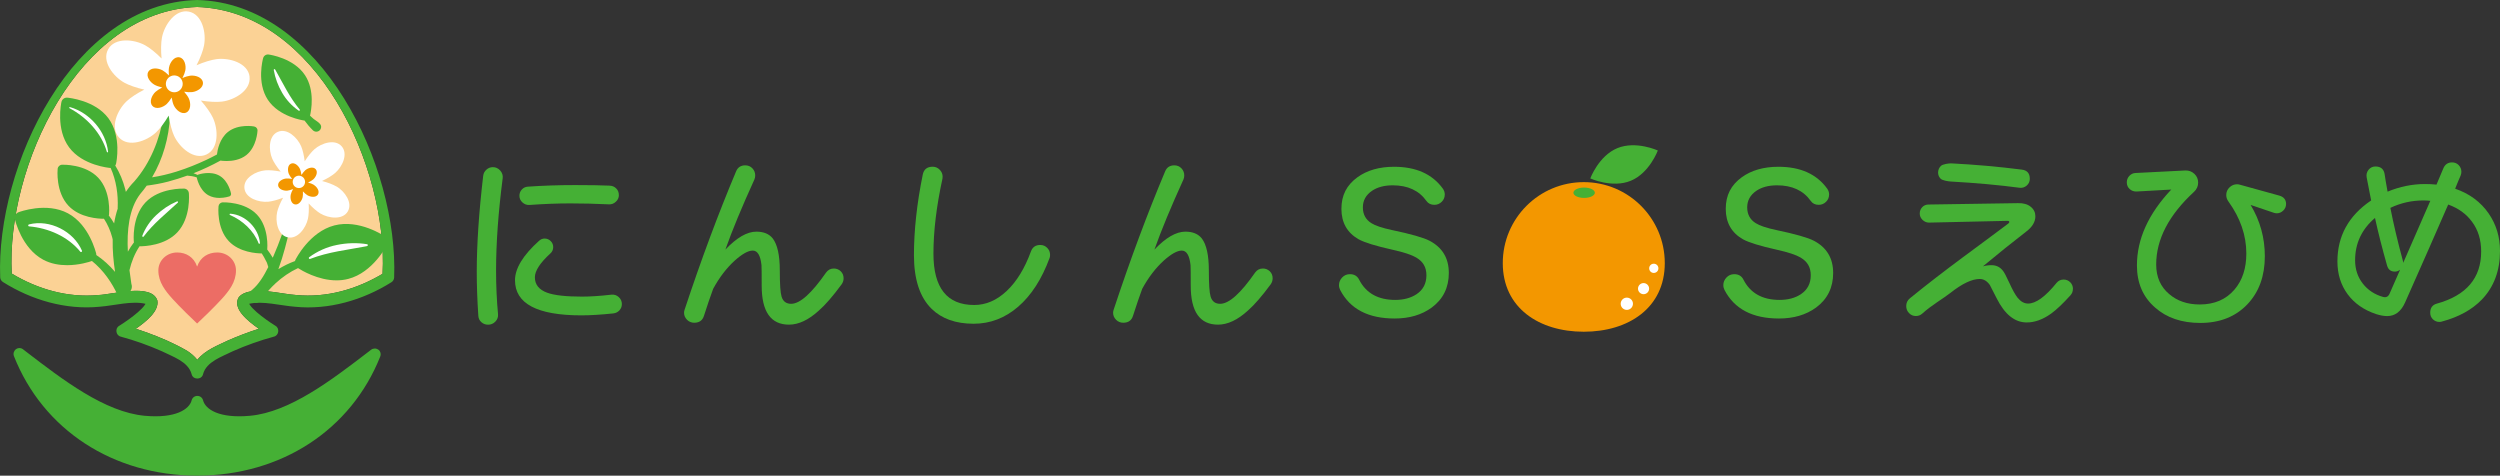 <?xml version="1.0" encoding="UTF-8"?>
<svg id="_レイヤー_6" data-name="レイヤー 6" xmlns="http://www.w3.org/2000/svg" width="525.58" height="100" viewBox="0 0 525.58 100">
  <rect x="0" y="0" width="525.58" height="100" fill="#333333" stroke="none"/>
  <g>
    <path d="M41.45,1.47C16.37,2.29,1.29,35.17,2.47,57.52c5.45,3.29,11.82,5.12,18.19,4.51,2.9-.08,11.19-2.56,12.42,1.14.4,2.2-2.25,4.37-4.53,5.95.67.21,1.34.44,2,.67,3.05,1.09,5.91,2.3,8.75,3.94.79.5,1.56,1.14,2.18,1.92,1.59-2.01,4.23-3.01,6.51-4.1,2.12-.93,4.24-1.73,6.43-2.43-2.52-1.76-5.6-4.34-4.23-6.62,2.21-2.67,8.99-.62,12.07-.48,6.36.63,12.71-1.19,18.17-4.46,1.2-22.36-13.89-55.26-38.97-56.09" style="fill: #fbd295;"/>
    <path d="M53.46,26.59c-.14-.03-3.36-.59-5.54,1.15-1.75,1.4-2.2,3.79-2.31,4.74-.73.39-1.47.77-2.21,1.12-1.96.92-3.99,1.74-6.06,2.4h0c-.07,0-.13.03-.18.06-1.7.53-3.43.95-5.19,1.22,2.29-3.88,3.55-8.36,3.77-12.85.02-.88-1.27-.93-1.35-.08-.82,5-2.8,9.96-6.15,13.79-.68.69-1.27,1.43-1.78,2.2-.04-.19-.08-.39-.14-.58-.44-1.73-1.14-3.42-2.09-4.96.08-.12.14-.25.17-.39.05-.23,1.22-5.72-1.61-9.55-2.83-3.82-8.43-4.31-8.66-4.33-.57-.04-1.09.34-1.21.9-.05.23-1.22,5.73,1.61,9.55,2.83,3.82,8.43,4.31,8.66,4.33.02,0,.05,0,.07,0,1.18,2.61,1.61,5.6,1.48,8.42,0,.04,0,.08.01.12-.34,1.01-.59,2.06-.76,3.12-.33-.59-.71-1.14-1.12-1.68.02-.05.04-.1.05-.16.02-.2.45-4.87-2.27-7.76-2.72-2.89-7.41-2.75-7.61-2.74-.48.02-.87.39-.92.86-.02.2-.45,4.87,2.27,7.76,2.42,2.58,6.41,2.74,7.39,2.74.03,0,.05,0,.08,0,.77,1.19,1.35,2.51,1.71,3.85.05.16.08.33.12.49-.05,2.29.16,4.61.5,6.83-1.15-1.35-2.47-2.56-3.95-3.55,0-.07,0-.14,0-.22-.06-.25-1.44-6.12-5.95-8.54-4.51-2.42-10.16-.32-10.4-.23-.58.22-.9.83-.77,1.43.06.25,1.44,6.12,5.95,8.54,1.63.88,3.42,1.16,5.04,1.16,2.53,0,4.66-.69,5.22-.88,2.39,1.92,4.25,4.58,5.47,7.33.28.67,1.1.96,1.73.58.44-.26.64-.77.55-1.24.52-.39.81-1.12.54-1.86-.14-.9-.28-1.87-.4-2.88.41-1.77,1.11-3.51,2.11-5.02.02,0,.02,0,.04,0,1.09,0,5.31-.18,7.89-2.91,2.92-3.09,2.46-8.08,2.44-8.29-.05-.51-.47-.9-.98-.93-.21,0-5.22-.18-8.14,2.91h0c-2.92,3.09-2.46,8.08-2.44,8.29,0,.03.02.06.03.09-.48.62-.91,1.28-1.29,1.97-.23-4.41.21-9.01,2.6-12.13.48-.56.94-1.15,1.36-1.75,1.52-.2,3.03-.46,4.5-.85,1.36-.36,2.7-.79,4.02-1.26.68.04,1.36.16,2,.37,0,0,0,0,0,0,.02.11.52,2.64,2.41,3.74.76.44,1.61.58,2.36.58,1.12,0,2.03-.3,2.09-.32.25-.08.4-.34.35-.6-.02-.11-.52-2.64-2.41-3.74-1.89-1.1-4.34-.29-4.45-.26-.06.02-.11.05-.16.09-.21-.1-.43-.2-.65-.28-.08-.03-.16-.05-.24-.07,1.95-.77,3.85-1.66,5.69-2.67.2.03.67.09,1.3.09,1.17,0,2.84-.22,4.14-1.25,2.18-1.74,2.34-5,2.35-5.14.02-.42-.28-.79-.69-.86" style="fill: #45b035;"/>
    <path d="M80.99,49.74c-.22-.15-5.49-3.71-10.7-2.35-5.21,1.35-8.08,7.02-8.2,7.26-.04.07-.05.16-.07.23-1.22.44-2.39,1.02-3.5,1.7.25-.71.49-1.43.74-2.17.94-3.03,1.65-6.09,2.21-9.18.09-.52-.68-.68-.81-.18-.88,2.96-1.92,5.9-3.14,8.72-.06.14-.13.28-.19.42-.01-.02-.02-.05-.03-.07-.34-.58-.71-1.13-1.12-1.66.02-.23.41-4.62-2.16-7.34-2.58-2.73-7.02-2.58-7.21-2.58-.45.02-.82.37-.87.82-.02.19-.42,4.61,2.16,7.34,2.25,2.38,5.9,2.57,6.93,2.58.33.5.63,1.02.88,1.56.22.31.34.82.49,1.3-.93,1.87-2.05,3.72-3.5,4.87-1.64,1.23.32,3.6,1.84,2.23.69-.7,1.25-1.43,1.73-2.19.47-.52.95-1.03,1.47-1.5,1.37-1.27,2.98-2.38,4.71-3.19.69.45,4.17,2.58,8.1,2.58.81,0,1.64-.09,2.47-.31,5.21-1.35,8.08-7.02,8.2-7.26.29-.58.11-1.29-.43-1.65" style="fill: #45b035;"/>
    <path d="M52.47,16.11c-.36-2.87-4.22-4.01-6.92-3.68-1.04.13-2.66.6-4.23,1.29.79-1.52,1.37-3.1,1.57-4.13.52-2.66-.36-6.6-3.2-7.15-2.84-.55-5.12,2.78-5.64,5.44-.2,1.03-.25,2.71-.08,4.42-1.2-1.22-2.52-2.27-3.44-2.77-2.37-1.31-6.39-1.7-7.79.83-1.4,2.53,1.06,5.73,3.43,7.04.92.51,2.51,1.07,4.18,1.44-1.53.76-2.93,1.7-3.7,2.42-1.98,1.85-3.59,5.55-1.61,7.67,1.98,2.12,5.78.76,7.76-1.09.77-.72,1.8-2.05,2.66-3.53.25,1.69.71,3.32,1.15,4.27,1.15,2.46,4.17,5.13,6.79,3.9,2.62-1.23,2.51-5.26,1.36-7.72-.44-.95-1.4-2.34-2.53-3.62,1.69.28,3.37.35,4.42.22,2.69-.33,6.17-2.38,5.81-5.25" style="fill: #fff;"/>
    <path d="M39.98,15.91c-.4.05-1.03.23-1.63.5.31-.59.53-1.2.61-1.6.2-1.03-.14-2.55-1.24-2.76-1.1-.21-1.98,1.07-2.18,2.1-.08.4-.1,1.05-.03,1.71-.46-.47-.97-.87-1.33-1.07-.92-.51-2.47-.66-3.01.32-.54.98.41,2.21,1.33,2.72.35.2.97.42,1.61.56-.59.3-1.13.66-1.43.93-.77.72-1.39,2.14-.62,2.96.76.82,2.23.3,3-.42.3-.28.69-.79,1.03-1.36.1.65.27,1.28.45,1.65.44.95,1.61,1.98,2.62,1.51,1.01-.47.97-2.03.53-2.98-.17-.37-.54-.9-.98-1.4.65.11,1.3.13,1.71.08,1.04-.13,2.38-.92,2.24-2.03-.14-1.11-1.63-1.55-2.67-1.42" style="fill: #f39700;"/>
    <path d="M38.38,17.97c-.19.96-1.12,1.59-2.08,1.4-.96-.19-1.59-1.12-1.4-2.08.19-.96,1.12-1.59,2.08-1.4.96.19,1.59,1.12,1.4,2.08" style="fill: #fff;"/>
    <path d="M70.73,39.21c-.66-.4-1.82-.85-3.04-1.16,1.15-.53,2.2-1.18,2.78-1.69,1.5-1.31,2.77-3.99,1.36-5.6-1.4-1.6-4.23-.7-5.73.62-.58.51-1.37,1.47-2.04,2.53-.15-1.25-.44-2.45-.75-3.16-.79-1.83-2.94-3.87-4.9-3.03-1.96.84-1.97,3.81-1.18,5.64.3.71.97,1.75,1.78,2.72-1.24-.25-2.47-.34-3.24-.27-1.99.18-4.59,1.6-4.39,3.73.19,2.12,3.01,3.05,5,2.87.77-.07,1.97-.38,3.14-.85-.62,1.1-1.08,2.25-1.25,3-.44,1.95.11,4.86,2.19,5.33,2.08.47,3.83-1.92,4.27-3.87.17-.75.25-1.99.16-3.25.85.93,1.8,1.72,2.47,2.12,1.71,1.02,4.66,1.4,5.75-.43,1.09-1.83-.64-4.24-2.36-5.26" style="fill: #fff;"/>
    <path d="M65.94,38.83c-.26-.15-.7-.33-1.18-.45.44-.2.85-.46,1.08-.65.58-.51,1.07-1.54.53-2.16-.54-.62-1.63-.27-2.21.24-.22.2-.53.57-.79.98-.06-.48-.17-.95-.29-1.22-.3-.71-1.14-1.49-1.89-1.17-.76.32-.76,1.47-.46,2.18.12.27.38.68.69,1.05-.48-.1-.95-.13-1.25-.1-.77.07-1.77.62-1.7,1.44.08.82,1.16,1.18,1.93,1.11.3-.03.76-.15,1.21-.33-.24.42-.42.87-.48,1.16-.17.75.04,1.88.84,2.06.8.18,1.48-.74,1.65-1.49.07-.29.09-.77.06-1.25.33.36.7.67.95.82.66.39,1.8.54,2.22-.17s-.25-1.64-.91-2.03" style="fill: #f39700;"/>
    <path d="M64.03,37.72c.28.66-.02,1.43-.68,1.71-.66.28-1.43-.02-1.71-.68-.28-.66.02-1.43.68-1.71.66-.28,1.43.02,1.71.68" style="fill: #fff;"/>
    <path d="M6.13,47.17c4.32-1.1,9.35,1.45,11.1,5.53.1.21-.2.39-.34.22-2.62-3.2-6.71-4.98-10.78-5.33-.26-.03-.24-.39.02-.41" style="fill: #fff;"/>
    <path d="M37.33,42.65c-2.52,2.34-5.06,4.32-7.14,7.09-.12.14-.35,0-.28-.17.64-1.64,1.64-3.13,2.93-4.34,1.27-1.21,2.74-2.2,4.37-2.89.22-.07.31.2.12.32" style="fill: #fff;"/>
    <path d="M77.09,51.76c-4.09.79-8,1.17-11.91,2.68-.21.07-.36-.23-.18-.36,1.72-1.27,3.71-2.16,5.81-2.58,2.09-.43,4.24-.5,6.36-.16.27.07.19.4-.08.41" style="fill: #fff;"/>
    <path d="M48.46,44.93c3.15.24,5.92,3.05,6.19,6.17.02.16-.22.22-.28.07-1.04-2.72-3.38-4.83-6.02-5.97-.17-.07-.07-.32.1-.27" style="fill: #fff;"/>
    <path d="M65.6,24.71c-.14-.13-.28-.26-.42-.39.25-1.08,1.05-5.3-1.05-8.5-2.38-3.62-7.44-4.33-7.66-4.36-.52-.07-1.01.25-1.15.76-.06.21-1.4,5.14.99,8.76,2.38,3.61,7.44,4.33,7.66,4.36.02,0,.04,0,.05,0,.53.73,1.11,1.42,1.76,2.05.44.44,1.2.38,1.55-.14.77-1.26-1.05-1.79-1.72-2.54" style="fill: #45b035;"/>
    <path d="M57.88,14.67c1.66,2.92,2.98,5.78,5.14,8.37.11.14-.09.33-.23.22-1.42-.98-2.61-2.26-3.47-3.75-.87-1.48-1.48-3.1-1.77-4.8-.02-.22.26-.25.33-.04" style="fill: #fff;"/>
    <path d="M14.73,22.52c4.13,1.19,7.52,5.08,7.99,9.37.02.15-.21.2-.25.05-1.16-3.99-4.23-7.26-7.85-9.19-.14-.07-.04-.3.11-.23" style="fill: #fff;"/>
    <path d="M41.46,56c.67-1.97,2.34-2.92,4.21-2.92,2.24,0,3.94,1.71,3.94,3.77,0,2.49-1.48,4.33-3.01,6.02-1.46,1.62-4.39,4.44-5.14,5.13h-.04c-.75-.69-3.66-3.51-5.12-5.13-1.52-1.69-3.01-3.53-3.01-6.02,0-2.1,1.77-3.77,3.96-3.77,1.85,0,3.5.95,4.17,2.92h.04Z" style="fill: #ec6d65;"/>
    <path d="M79.53,73.52c-.44-.34-1.06-.33-1.5,0l-.6.46c-7.75,5.94-16.53,12.67-24.88,13.43-6.51.6-9.38-1.38-9.86-3.25-.14-.55-.63-.93-1.2-.93s-1.06.38-1.2.93c-.48,1.87-3.35,3.85-9.86,3.25-8.39-.77-17.22-7.55-25.01-13.53l-.58-.45c-.44-.34-1.06-.34-1.5,0-.44.34-.61.93-.41,1.44,6.11,15.49,20.87,25.12,38.52,25.12s32.35-9.59,38.49-25.04c.21-.52.04-1.11-.4-1.45" style="fill: #45b035;"/>
    <path d="M41.45,0C15.19.66-.86,35.11.04,58.29c.01.39.22.78.58,1,5.96,3.76,13.17,5.89,20.26,5.2,3.08-.23,6.87-1.31,9.71-.62-.02.05-.05.1-.09.15-.31.51-.9,1.08-1.49,1.6-1.2,1.05-2.6,2.02-3.97,2.89-.91.53-.69,2.02.34,2.26,2.9.78,5.84,1.83,8.6,3.05,2.31,1.16,5.59,2.18,6.3,4.83.27,1.24,2.13,1.25,2.41,0,.71-2.65,4-3.67,6.3-4.83,2.76-1.22,5.7-2.26,8.6-3.05,1.02-.23,1.26-1.72.34-2.26-1.37-.86-2.76-1.84-3.96-2.88-.59-.52-1.17-1.09-1.49-1.6-.05-.06-.08-.11-.1-.16,2.79-.67,6.61.38,9.66.62,7.07.71,14.26-1.4,20.22-5.14.34-.2.59-.58.6-1.01C83.77,35.15,67.72.66,41.45,0M62.26,62.02c-3.08-.14-9.86-2.19-12.07.48-1.38,2.28,1.7,4.86,4.23,6.62-2.19.69-4.31,1.5-6.43,2.43-2.27,1.09-4.91,2.09-6.51,4.1-.62-.78-1.38-1.42-2.18-1.92-2.85-1.64-5.7-2.85-8.75-3.94-.67-.24-1.33-.46-2-.67,2.28-1.59,4.92-3.75,4.53-5.96-1.22-3.7-9.52-1.22-12.42-1.14-6.37.62-12.73-1.22-18.19-4.51C1.29,35.17,16.37,2.29,41.45,1.47c25.09.83,40.18,33.73,38.97,56.09-5.45,3.27-11.81,5.08-18.17,4.46" style="fill: #45b035;"/>
  </g>
  <g>
    <path d="M105.68,37.47c-.93,7.22-1.39,13.69-1.39,19.43,0,3.14.14,6.19.41,9.14.06.6-.13,1.12-.55,1.56-.42.44-.94.66-1.54.66-.55,0-1.02-.18-1.41-.53-.4-.35-.61-.8-.64-1.35-.22-3.25-.33-6.33-.33-9.23,0-5.77.45-12.49,1.35-20.17.06-.52.28-.96.68-1.31.4-.36.85-.53,1.37-.53.6,0,1.11.24,1.54.72.42.48.59,1.02.51,1.62M130.73,63.96c0,.49-.17.92-.51,1.29-.34.37-.77.58-1.29.64-2.6.27-4.83.41-6.68.41-9.32,0-13.98-2.46-13.98-7.38,0-2.49,1.68-5.25,5.04-8.28.36-.33.75-.49,1.19-.49.49,0,.92.18,1.27.53.36.35.53.78.53,1.27,0,.52-.19.96-.57,1.31-2.19,2-3.28,3.68-3.28,5.04,0,1.53.86,2.61,2.58,3.24,1.5.55,3.95.82,7.34.82,1.67,0,3.73-.13,6.19-.41.57-.06,1.08.11,1.52.51.44.4.66.89.66,1.5M130.11,41c0,.55-.21,1.02-.64,1.41-.42.4-.91.58-1.45.55-2.76-.13-5.47-.2-8.12-.2s-5.58.11-8.61.33c-.55.03-1.03-.15-1.45-.53-.42-.38-.64-.85-.64-1.39s.17-.96.51-1.33c.34-.37.77-.57,1.29-.6,3.12-.22,6.42-.33,9.92-.33,3.12,0,5.53.04,7.26.12.55.03,1,.22,1.37.59.37.37.55.83.55,1.38" style="fill: #45b035;"/>
    <path d="M177.35,58.5c0,.47-.14.89-.41,1.27-1.83,2.49-3.43,4.33-4.8,5.53-2.16,1.97-4.25,2.95-6.27,2.95-3.83,0-5.74-2.73-5.74-8.2,0-2.51-.01-3.95-.04-4.3-.22-2.05-.83-3.07-1.84-3.07-.96,0-2.21.7-3.77,2.09-1.72,1.56-3.24,3.54-4.55,5.95-.55,1.48-1.19,3.36-1.93,5.66-.3.98-.98,1.47-2.05,1.47-.6,0-1.11-.21-1.52-.63-.41-.42-.62-.91-.62-1.46,0-.22.04-.44.12-.66,3.47-10.49,7.08-20.18,10.82-29.07.35-.85,1-1.27,1.93-1.27.6,0,1.1.21,1.5.63.4.43.59.92.59,1.5,0,.27-.05.55-.16.82-2.65,5.82-4.69,10.74-6.11,14.76,2.38-2.51,4.55-3.77,6.52-3.77,1.53,0,2.68.48,3.44,1.43.98,1.29,1.48,3.53,1.48,6.73,0,2.84.12,4.67.37,5.49.3,1.01.97,1.52,2.01,1.52,1.86,0,4.3-2.19,7.34-6.56.41-.57.96-.86,1.64-.86.57,0,1.06.2,1.46.59.4.4.59.88.59,1.46" style="fill: #45b035;"/>
    <path d="M220.64,54.28c-1.64,4.43-3.84,7.83-6.6,10.21-2.76,2.38-5.88,3.57-9.35,3.57-3.75,0-6.68-1.04-8.82-3.12-2.49-2.43-3.73-6.2-3.73-11.32s.62-10.88,1.85-16.89c.22-1.12.91-1.68,2.09-1.68.57,0,1.07.21,1.48.64.41.42.61.91.61,1.45,0,.16-.01.32-.04.45-1.26,5.77-1.89,11.02-1.89,15.75,0,7.19,2.86,10.78,8.57,10.78,2.46,0,4.74-.98,6.83-2.95,2.09-1.97,3.79-4.74,5.1-8.32.33-.9.98-1.35,1.97-1.35.57,0,1.06.21,1.46.62.4.41.59.9.59,1.48,0,.25-.04.48-.12.7" style="fill: #45b035;"/>
    <path d="M267.55,58.5c0,.47-.14.89-.41,1.27-1.83,2.49-3.43,4.33-4.8,5.53-2.16,1.97-4.25,2.95-6.27,2.95-3.83,0-5.74-2.73-5.74-8.2,0-2.51-.01-3.95-.04-4.3-.22-2.05-.83-3.07-1.84-3.07-.96,0-2.21.7-3.77,2.09-1.72,1.56-3.24,3.54-4.55,5.95-.55,1.48-1.19,3.36-1.93,5.66-.3.98-.98,1.47-2.05,1.47-.6,0-1.11-.21-1.52-.63-.41-.42-.62-.91-.62-1.46,0-.22.04-.44.12-.66,3.47-10.49,7.08-20.18,10.82-29.07.35-.85,1-1.27,1.93-1.27.6,0,1.1.21,1.5.63.4.43.59.92.59,1.5,0,.27-.05.55-.16.82-2.65,5.82-4.69,10.74-6.11,14.76,2.38-2.51,4.55-3.77,6.52-3.77,1.53,0,2.68.48,3.44,1.43.98,1.29,1.48,3.53,1.48,6.73,0,2.84.12,4.67.37,5.49.3,1.01.97,1.52,2.01,1.52,1.86,0,4.3-2.19,7.34-6.56.41-.57.96-.86,1.64-.86.57,0,1.06.2,1.46.59.4.4.59.88.59,1.46" style="fill: #45b035;"/>
    <path d="M304.59,57.37c0,3.09-1.2,5.52-3.61,7.3-2.11,1.53-4.7,2.29-7.79,2.29-5.55,0-9.36-2-11.44-5.99-.16-.33-.25-.67-.25-1.03,0-.6.22-1.13.66-1.6.44-.47.98-.7,1.64-.7.9,0,1.54.38,1.93,1.15,1.45,2.84,3.98,4.26,7.59,4.26,1.78,0,3.26-.4,4.47-1.19,1.39-.93,2.09-2.25,2.09-3.98s-.71-2.88-2.13-3.73c-.96-.57-2.61-1.12-4.96-1.64-3.55-.79-5.94-1.53-7.17-2.21-2.4-1.37-3.61-3.5-3.61-6.39s1.12-5,3.36-6.64c2.05-1.48,4.62-2.21,7.71-2.21,4.62,0,8.03,1.53,10.25,4.59.27.38.41.79.41,1.23,0,.6-.21,1.12-.64,1.54-.42.42-.94.64-1.54.64-.74,0-1.3-.27-1.68-.82-1.56-2.19-3.92-3.28-7.09-3.28-1.75,0-3.2.38-4.34,1.15-1.29.88-1.93,2.04-1.93,3.49s.6,2.58,1.8,3.32c.82.52,2.24,1,4.26,1.43,4.04.85,6.69,1.6,7.95,2.26,2.71,1.42,4.06,3.68,4.06,6.76" style="fill: #45b035;"/>
    <path d="M385.39,57.37c0,3.09-1.2,5.52-3.61,7.3-2.11,1.53-4.7,2.29-7.79,2.29-5.55,0-9.36-2-11.44-5.99-.16-.33-.25-.67-.25-1.03,0-.6.22-1.13.66-1.6.44-.47.98-.7,1.64-.7.9,0,1.54.38,1.93,1.15,1.45,2.84,3.98,4.26,7.59,4.26,1.78,0,3.26-.4,4.47-1.19,1.39-.93,2.09-2.25,2.09-3.98s-.71-2.88-2.13-3.73c-.96-.57-2.61-1.12-4.96-1.64-3.55-.79-5.94-1.53-7.17-2.21-2.4-1.37-3.61-3.5-3.61-6.39s1.12-5,3.36-6.64c2.05-1.48,4.62-2.21,7.71-2.21,4.62,0,8.03,1.53,10.25,4.59.27.38.41.79.41,1.23,0,.6-.21,1.12-.64,1.54-.42.42-.94.64-1.54.64-.74,0-1.3-.27-1.68-.82-1.56-2.19-3.92-3.28-7.09-3.28-1.75,0-3.2.38-4.34,1.15-1.29.88-1.93,2.04-1.93,3.49s.6,2.58,1.8,3.32c.82.52,2.24,1,4.26,1.43,4.04.85,6.69,1.6,7.95,2.26,2.71,1.42,4.06,3.68,4.06,6.76" style="fill: #45b035;"/>
    <path d="M435.79,60.75c0,.52-.18.97-.53,1.35-1.59,1.75-2.93,3.02-4.02,3.81-1.75,1.26-3.47,1.88-5.16,1.88-2.52,0-4.62-1.69-6.32-5.08-.85-1.69-1.33-2.62-1.43-2.79-.6-.85-1.31-1.27-2.13-1.27-1.64,0-3.7.98-6.19,2.95-1.42,1.12-3.93,2.56-5.87,4.31-.38.35-.83.53-1.35.53-.57,0-1.06-.2-1.45-.62-.4-.41-.59-.9-.59-1.48,0-.66.25-1.19.74-1.6,7.49-6.12,14.95-11.37,20.72-15.74.16-.14.23-.26.2-.37-.03-.14-.15-.2-.37-.2l-16.49.37c-.52,0-.98-.19-1.37-.57-.4-.38-.59-.83-.59-1.35s.18-.96.53-1.33c.36-.37.79-.55,1.31-.55l18.83-.29c1.12-.03,2.01.23,2.66.76.66.53.98,1.2.98,1.99,0,1.17-.63,2.24-1.89,3.2-2.9,2.24-5.95,4.69-9.14,7.34.55-.16,1.15-.25,1.8-.25,1.01,0,1.82.4,2.42,1.19.27.33.73,1.2,1.37,2.6.64,1.41,1.21,2.43,1.7,3.05.66.82,1.4,1.23,2.21,1.23,1.64,0,3.64-1.45,5.99-4.35.38-.46.87-.7,1.47-.7.55,0,1.01.19,1.4.57.38.38.57.85.57,1.39M426.73,37.59c0,.57-.22,1.05-.66,1.43-.44.38-.94.53-1.52.45-4.32-.57-9.14-1.01-14.47-1.31-.49-.03-1.75-.22-2.1-.59-.36-.37-.53-.8-.53-1.29,0-.55.2-1.01.59-1.4.4-.38,1.7-.56,2.25-.53,4.89.25,9.81.68,14.76,1.31,1.12.14,1.68.78,1.68,1.93" style="fill: #45b035;"/>
    <path d="M480.6,42.92c0,.52-.2.97-.59,1.35-.4.38-.84.57-1.33.57-.19,0-.38-.03-.57-.08l-4.96-1.68c1.99,3.31,2.99,6.9,2.99,10.78,0,4.13-1.2,7.48-3.61,10.05-2.49,2.65-5.81,3.98-9.96,3.98-3.91,0-7.08-1.08-9.51-3.24-2.54-2.21-3.81-5.16-3.81-8.85,0-5.52,2.4-10.84,7.22-15.95l-7.26.41c-.57.03-1.07-.14-1.48-.51-.41-.37-.61-.84-.61-1.42,0-.52.18-.97.53-1.35.36-.38.79-.59,1.31-.61l10.45-.53c.74-.03,1.37.2,1.91.7.53.49.8,1.11.8,1.85s-.29,1.41-.86,1.93c-5.3,4.89-7.96,9.99-7.96,15.29,0,2.62.92,4.7,2.75,6.23,1.7,1.45,3.83,2.17,6.4,2.17,3.09,0,5.52-1.04,7.3-3.12,1.67-1.94,2.5-4.47,2.5-7.59,0-3.83-1.26-7.47-3.77-10.95-.3-.41-.45-.86-.45-1.35,0-.63.22-1.16.68-1.6.45-.44.98-.66,1.58-.66.19,0,.38.03.57.08l8.32,2.3c.96.27,1.43.88,1.43,1.8" style="fill: #45b035;"/>
    <path d="M525.58,52.76c0,4.13-1.26,7.52-3.77,10.17-2.08,2.16-4.89,3.72-8.45,4.67-.16.05-.34.08-.53.08-.52,0-.97-.19-1.35-.55-.38-.37-.57-.83-.57-1.37,0-1.04.47-1.68,1.4-1.93,6.2-1.72,9.31-5.37,9.31-10.95,0-2.46-.64-4.55-1.93-6.27-1.2-1.64-2.87-2.84-5-3.61-2.54,5.85-5.56,12.71-9.06,20.58-.85,1.91-2.1,2.87-3.77,2.87-.66,0-1.42-.13-2.3-.41-2.57-.85-4.57-2.24-6.01-4.18-1.43-1.94-2.15-4.24-2.15-6.89,0-5.36,2.36-9.64,7.09-12.83-.11-.57-.42-2.19-.94-4.84-.11-.6.02-1.13.39-1.6.37-.46.85-.7,1.46-.7,1.12,0,1.76.55,1.93,1.64.08.63.29,1.84.61,3.65,2.57-1.06,5.19-1.6,7.87-1.6.85,0,1.65.04,2.42.12.33-.76.81-1.9,1.43-3.4.36-.85.97-1.27,1.84-1.27.57,0,1.05.2,1.41.59.37.4.55.85.55,1.37,0,.27-.05.55-.16.82-.27.6-.66,1.52-1.15,2.75,3.01,1.04,5.36,2.77,7.05,5.21,1.58,2.3,2.38,4.92,2.38,7.87M504.59,56.69c-.33.27-.7.41-1.11.41-.85,0-1.4-.42-1.64-1.27-1.01-3.56-1.86-6.89-2.54-10.01-2.79,2.38-4.18,5.34-4.18,8.9,0,1.89.54,3.52,1.62,4.9,1.08,1.38,2.51,2.32,4.28,2.81.63.16,1.08-.07,1.35-.7l2.21-5.04ZM510.94,42.22c-.44-.05-.93-.08-1.48-.08-2.43,0-4.74.52-6.93,1.56.66,3.36,1.54,7.11,2.66,11.23,0,.06.01.16.04.33l5.7-13.04Z" style="fill: #45b035;"/>
    <path d="M349.99,55.32c0,9.41-7.63,14.42-17.03,14.42s-17.03-5.01-17.03-14.42,7.62-17.03,17.03-17.03,17.03,7.63,17.03,17.03" style="fill: #f39700;"/>
    <path d="M348.53,31.64s-1.76,4.74-5.68,6.36c-3.92,1.62-8.52-.49-8.52-.49,0,0,1.76-4.74,5.68-6.36,3.92-1.62,8.52.49,8.52.49" style="fill: #45b035;"/>
    <path d="M335.29,40.52c0,.6-1.01,1.09-2.26,1.09s-2.25-.49-2.25-1.09,1.01-1.09,2.25-1.09,2.26.49,2.26,1.09" style="fill: #45b035;"/>
    <path d="M348.65,56.41c0,.54-.43.97-.97.97s-.97-.43-.97-.97.43-.97.97-.97.97.43.97.97" style="fill: #fff;"/>
    <path d="M346.7,60.68c0,.65-.53,1.17-1.17,1.17s-1.17-.53-1.17-1.17.53-1.17,1.17-1.17,1.17.53,1.17,1.17" style="fill: #fff;"/>
    <path d="M343.3,63.86c0,.71-.58,1.29-1.29,1.29s-1.29-.58-1.29-1.29.58-1.29,1.29-1.29,1.29.58,1.29,1.29" style="fill: #fff;"/>
  </g>
</svg>